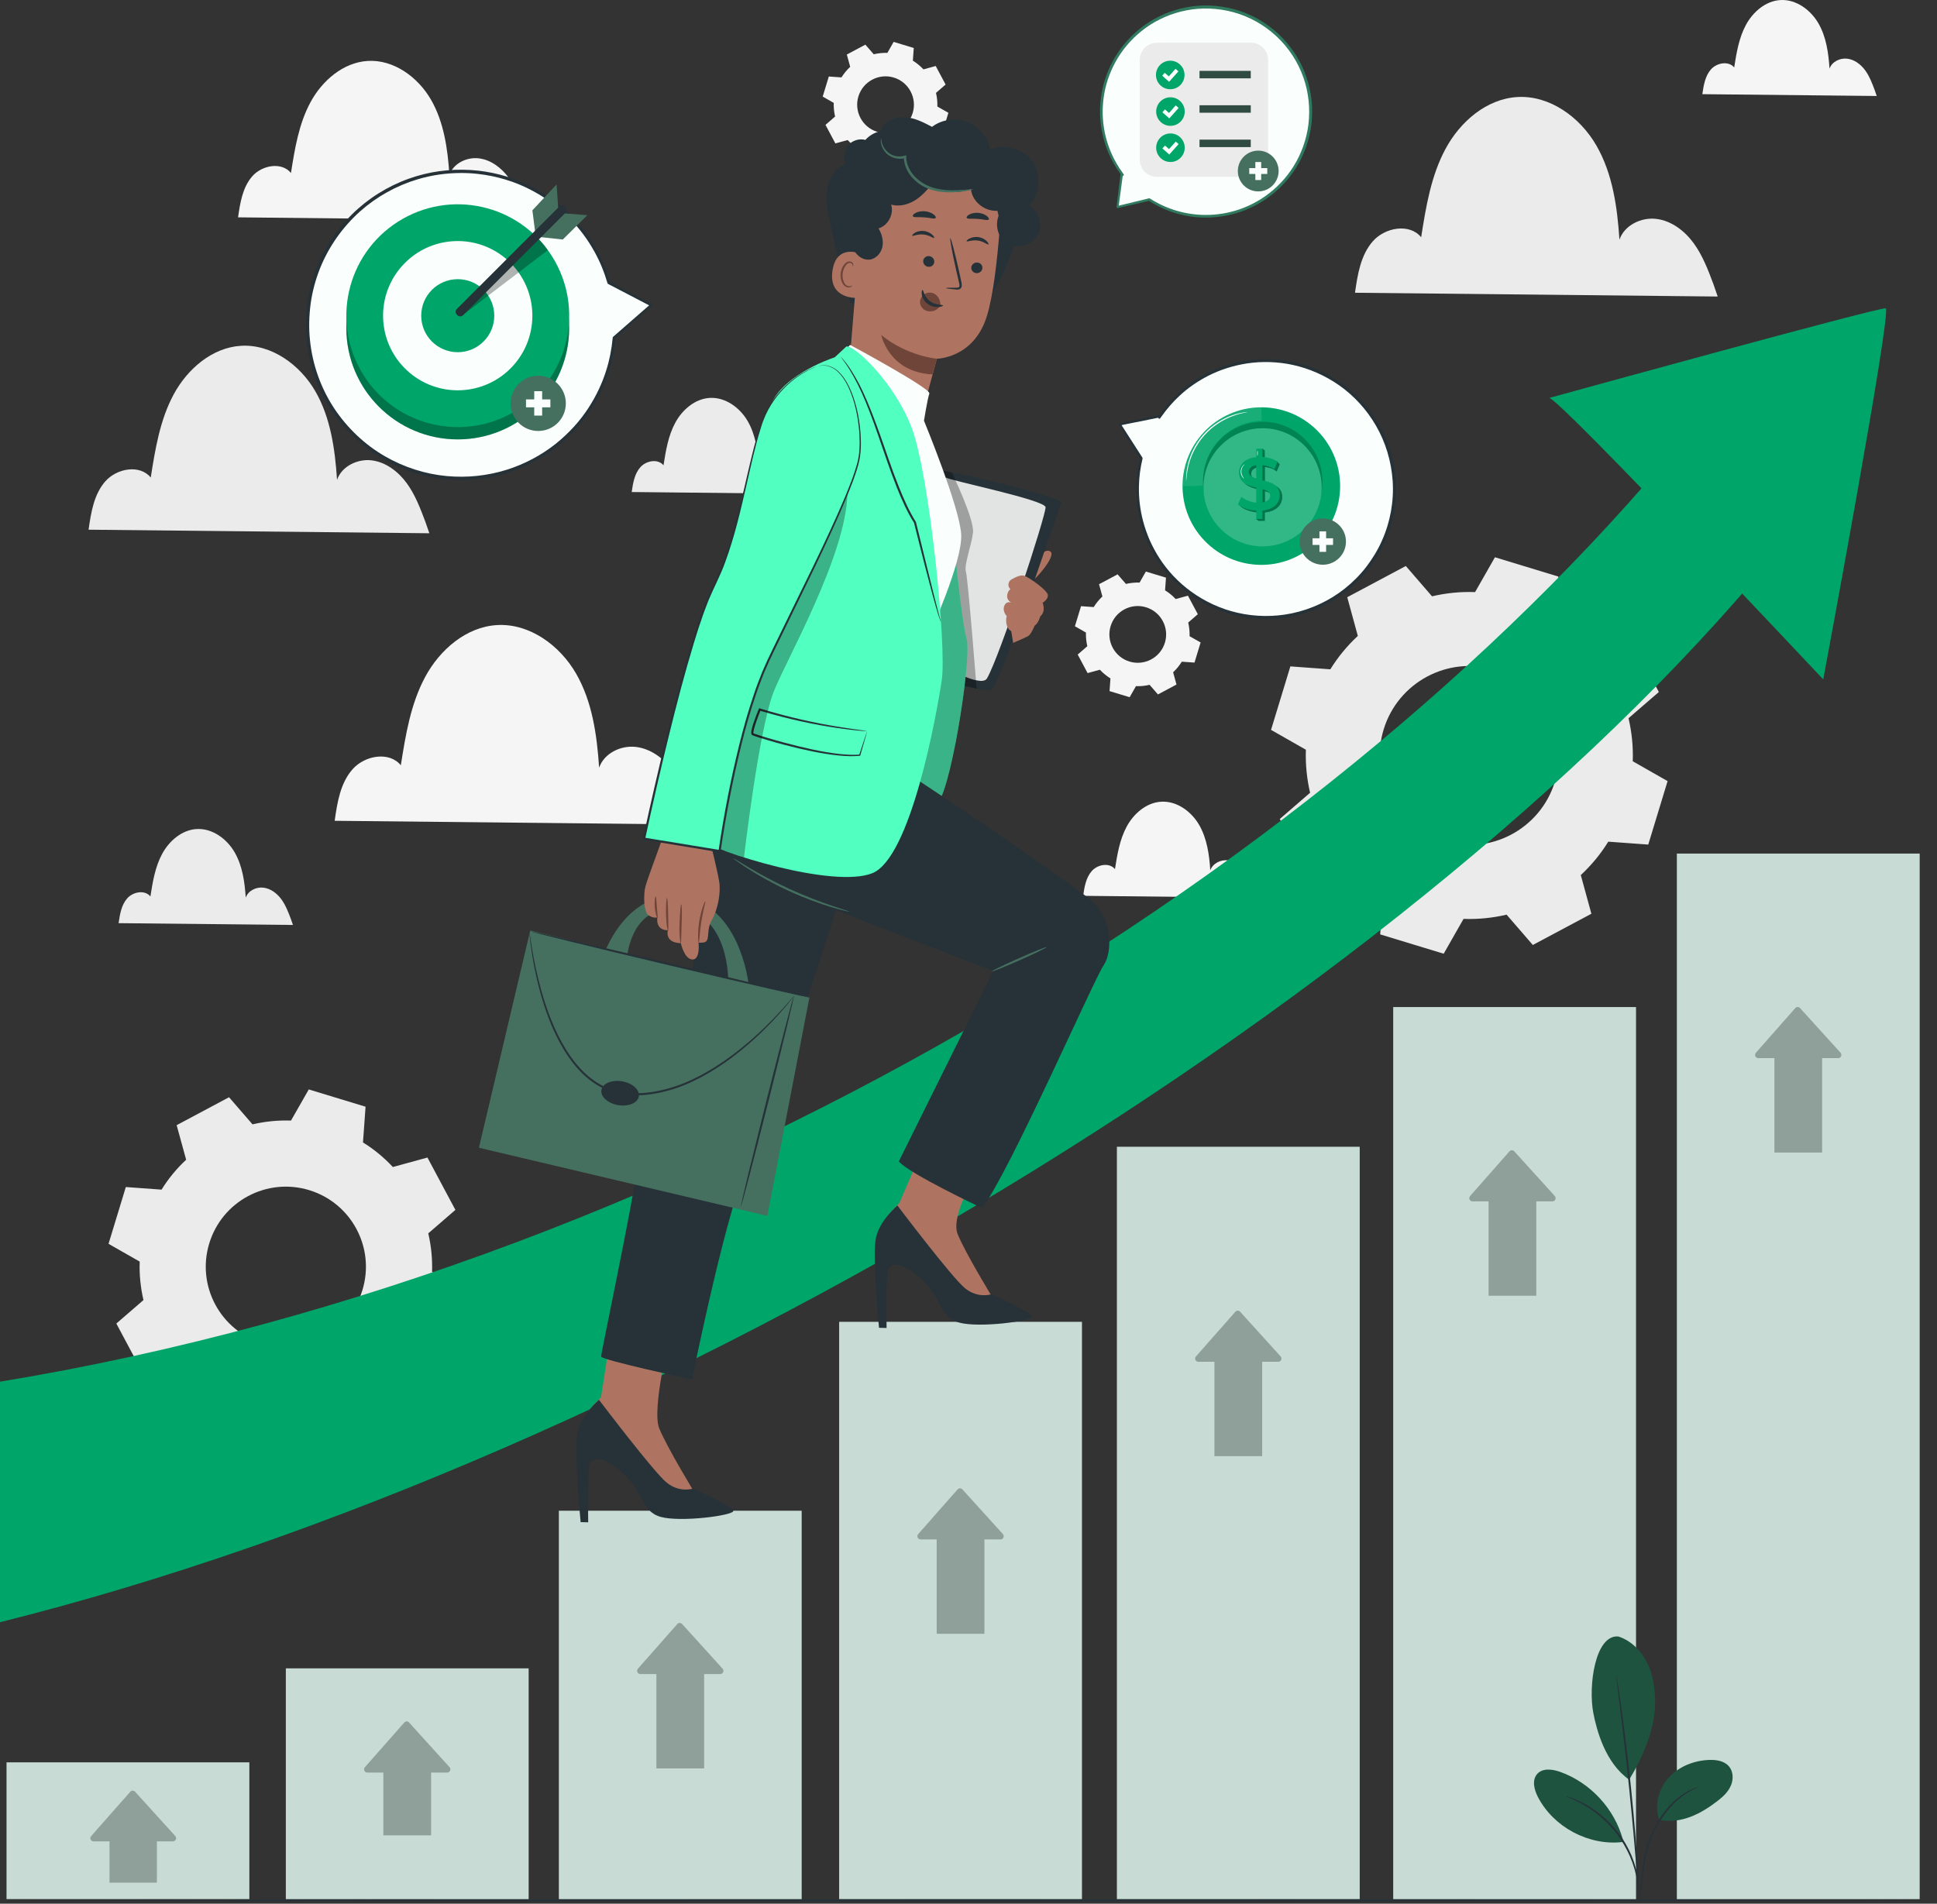 <svg width="472" height="464" viewBox="0 0 472 464" fill="none" xmlns="http://www.w3.org/2000/svg">
<rect x="0" y="0" width="472" height="464" fill="#333333" stroke="none"/>
<path d="M168.901 197.985C167.601 194.505 166.261 190.975 164.071 187.965C161.881 184.965 158.671 182.505 154.981 182.055C151.291 181.605 147.201 183.595 145.991 187.115C145.461 179.185 144.341 171.045 140.371 164.165C136.401 157.275 128.991 151.865 121.061 152.355C113.581 152.815 107.171 158.365 103.621 164.965C100.061 171.565 98.841 179.125 97.671 186.525C94.831 183.045 88.851 184.135 85.891 187.515C82.931 190.885 82.181 195.605 81.551 200.055L169.931 200.975L168.901 197.985Z" fill="#F5F5F5"/>
<path d="M417.53 69.284C416.23 65.804 414.89 62.274 412.7 59.264C410.51 56.264 407.3 53.804 403.61 53.354C399.92 52.904 395.83 54.894 394.62 58.414C394.09 50.484 392.97 42.344 389 35.464C385.03 28.574 377.62 23.164 369.69 23.654C362.21 24.114 355.8 29.664 352.25 36.264C348.69 42.864 347.47 50.424 346.3 57.824C343.46 54.344 337.48 55.434 334.52 58.814C331.56 62.184 330.81 66.904 330.18 71.354L418.56 72.274L417.53 69.284Z" fill="#EBEBEB"/>
<path d="M70.89 224.015C70.26 222.345 69.62 220.645 68.57 219.195C67.51 217.755 65.97 216.565 64.2 216.355C62.42 216.135 60.46 217.095 59.88 218.785C59.63 214.975 59.09 211.065 57.18 207.745C55.27 204.435 51.71 201.835 47.9 202.065C44.3 202.285 41.22 204.955 39.51 208.125C37.8 211.295 37.21 214.935 36.65 218.495C35.29 216.825 32.41 217.345 30.99 218.975C29.57 220.595 29.21 222.865 28.9 225.005L71.39 225.445L70.89 224.015Z" fill="#EBEBEB"/>
<path d="M195.92 118.935C195.29 117.265 194.65 115.565 193.6 114.115C192.54 112.675 191 111.485 189.23 111.275C187.46 111.055 185.49 112.015 184.91 113.705C184.66 109.895 184.12 105.985 182.21 102.665C180.3 99.355 176.74 96.755 172.93 96.985C169.33 97.205 166.25 99.875 164.54 103.045C162.83 106.215 162.24 109.855 161.68 113.415C160.32 111.745 157.44 112.265 156.02 113.895C154.6 115.515 154.24 117.785 153.93 119.925L196.42 120.365L195.92 118.935Z" fill="#EBEBEB"/>
<path d="M456.82 21.964C456.19 20.294 455.55 18.594 454.5 17.144C453.44 15.704 451.9 14.514 450.13 14.304C448.35 14.084 446.39 15.044 445.81 16.734C445.56 12.924 445.02 9.004 443.11 5.694C441.2 2.384 437.64 -0.216 433.83 0.014C430.23 0.234 427.15 2.904 425.44 6.074C423.73 9.244 423.14 12.884 422.58 16.444C421.22 14.774 418.34 15.294 416.91 16.924C415.49 18.544 415.13 20.814 414.82 22.954L457.31 23.394L456.82 21.964Z" fill="#F5F5F5"/>
<path d="M127.82 51.334C126.78 48.554 125.71 45.724 123.96 43.325C122.21 40.925 119.64 38.955 116.69 38.594C113.74 38.234 110.47 39.825 109.51 42.635C109.09 36.294 108.19 29.794 105.02 24.294C101.85 18.794 95.93 14.464 89.59 14.854C83.61 15.225 78.49 19.665 75.65 24.934C72.81 30.204 71.83 36.255 70.9 42.164C68.63 39.385 63.85 40.255 61.48 42.955C59.11 45.654 58.52 49.425 58.01 52.974L128.65 53.715L127.82 51.334Z" fill="#F5F5F5"/>
<path d="M103.65 127.174C102.42 123.904 101.17 120.584 99.11 117.764C97.05 114.944 94.04 112.634 90.57 112.204C87.1 111.784 83.26 113.654 82.13 116.954C81.63 109.504 80.58 101.854 76.85 95.384C73.12 88.914 66.16 83.834 58.71 84.284C51.68 84.714 45.66 89.934 42.32 96.134C38.98 102.334 37.83 109.444 36.73 116.394C34.07 113.124 28.44 114.154 25.66 117.324C22.88 120.494 22.18 124.924 21.58 129.104L104.62 129.974L103.65 127.174Z" fill="#EBEBEB"/>
<path d="M305.929 217.355C305.299 215.685 304.659 213.985 303.609 212.535C302.549 211.095 301.009 209.905 299.239 209.695C297.469 209.475 295.499 210.435 294.919 212.125C294.669 208.315 294.119 204.395 292.219 201.085C290.309 197.775 286.749 195.175 282.939 195.405C279.339 195.625 276.259 198.295 274.549 201.465C272.839 204.635 272.249 208.275 271.689 211.835C270.329 210.165 267.449 210.685 266.029 212.315C264.609 213.935 264.249 216.205 263.939 218.345L306.429 218.785L305.929 217.355Z" fill="#F5F5F5"/>
<path d="M266.51 147.965C267.11 147.005 267.82 146.135 268.63 145.385L267.81 142.395L272.33 139.985L274.36 142.325C275.44 142.075 276.55 141.955 277.69 141.995L279.22 139.305L284.12 140.795L283.9 143.885C284.86 144.485 285.73 145.195 286.48 146.005L289.47 145.185L291.88 149.705L289.54 151.735C289.79 152.815 289.91 153.925 289.87 155.065L292.56 156.595L291.07 161.495L287.98 161.275C287.38 162.235 286.67 163.105 285.86 163.855L286.68 166.845L282.16 169.255L280.13 166.915C279.05 167.165 277.94 167.285 276.8 167.245L275.27 169.935L270.37 168.445L270.59 165.355C269.63 164.755 268.76 164.045 268.01 163.235L265.02 164.055L262.61 159.535L264.95 157.505C264.7 156.425 264.58 155.315 264.62 154.175L261.93 152.645L263.42 147.745L266.51 147.965ZM270.63 152.615C269.52 156.265 271.58 160.135 275.23 161.245C278.88 162.355 282.75 160.295 283.86 156.645C284.97 152.995 282.91 149.125 279.26 148.015C275.61 146.895 271.74 148.955 270.63 152.615Z" fill="#F5F5F5"/>
<path d="M205.051 18.865C205.651 17.905 206.361 17.035 207.171 16.285L206.351 13.295L210.871 10.885L212.901 13.225C213.981 12.975 215.091 12.855 216.231 12.895L217.761 10.205L222.661 11.695L222.441 14.785C223.401 15.385 224.271 16.095 225.021 16.905L228.011 16.085L230.421 20.605L228.081 22.635C228.331 23.715 228.451 24.825 228.411 25.965L231.101 27.495L229.611 32.395L226.521 32.175C225.921 33.135 225.211 34.005 224.401 34.755L225.221 37.745L220.701 40.155L218.671 37.815C217.591 38.065 216.481 38.185 215.341 38.145L213.811 40.835L208.911 39.345L209.131 36.255C208.171 35.655 207.301 34.945 206.551 34.135L203.561 34.955L201.151 30.435L203.491 28.405C203.241 27.325 203.121 26.215 203.161 25.075L200.471 23.545L201.961 18.645L205.051 18.865ZM209.171 23.505C208.061 27.155 210.121 31.025 213.771 32.135C217.421 33.245 221.291 31.185 222.401 27.535C223.511 23.885 221.451 20.015 217.801 18.905C214.151 17.795 210.281 19.855 209.171 23.505Z" fill="#F5F5F5"/>
<path d="M39.369 289.953C41.049 287.233 43.069 284.793 45.359 282.673L43.049 274.243L55.809 267.433L61.529 274.043C64.569 273.333 67.719 273.013 70.909 273.123L75.239 265.533L89.079 269.743L88.449 278.453C91.169 280.133 93.609 282.163 95.729 284.443L104.159 282.133L110.969 294.893L104.359 300.613C105.069 303.653 105.389 306.803 105.279 309.993L112.869 314.323L108.659 328.163L99.949 327.533C98.269 330.253 96.239 332.693 93.959 334.813L96.269 343.243L83.509 350.053L77.789 343.443C74.749 344.153 71.599 344.473 68.409 344.363L64.079 351.953L50.239 347.743L50.869 339.033C48.149 337.353 45.709 335.333 43.589 333.043L35.159 335.353L28.349 322.593L34.959 316.873C34.249 313.833 33.929 310.683 34.039 307.493L26.449 303.163L30.659 289.323L39.369 289.953ZM50.989 303.063C47.849 313.373 53.669 324.273 63.979 327.413C74.289 330.553 85.189 324.733 88.319 314.423C91.459 304.113 85.639 293.213 75.329 290.073C65.019 286.943 54.119 292.753 50.989 303.063Z" fill="#EBEBEB"/>
<path d="M324.171 163.134C326.051 160.094 328.311 157.374 330.871 154.994L328.291 145.564L342.561 137.954L348.951 145.344C352.351 144.544 355.871 144.184 359.441 144.314L364.281 135.824L379.751 140.534L379.041 150.274C382.081 152.154 384.811 154.414 387.181 156.974L396.611 154.394L404.221 168.664L396.831 175.054C397.631 178.454 397.991 181.974 397.861 185.544L406.351 190.384L401.641 205.854L391.901 205.144C390.021 208.184 387.761 210.904 385.201 213.284L387.781 222.714L373.511 230.324L367.121 222.934C363.721 223.734 360.201 224.094 356.631 223.964L351.791 232.454L336.321 227.744L337.031 218.004C333.991 216.124 331.261 213.864 328.891 211.304L319.461 213.884L311.851 199.614L319.241 193.224C318.441 189.824 318.091 186.304 318.211 182.734L309.721 177.894L314.431 162.424L324.171 163.134ZM337.161 177.794C333.651 189.324 340.151 201.504 351.681 205.014C363.201 208.524 375.391 202.024 378.901 190.494C382.411 178.974 375.911 166.784 364.381 163.274C352.851 159.774 340.671 166.274 337.161 177.794Z" fill="#EBEBEB"/>
<path d="M471.6 463.204C471.6 463.344 366.56 463.464 237.02 463.464C107.43 463.464 2.42 463.344 2.42 463.204C2.42 463.064 107.44 462.944 237.02 462.944C366.56 462.934 471.6 463.054 471.6 463.204Z" fill="#263238"/>
<path d="M128.82 406.635H69.65V462.885H128.82V406.635Z" fill="#C8DCD5"/>
<g opacity="0.3">
<path d="M105.05 428.453H93.42V447.333H105.05V428.453Z" fill="#0A100E"/>
<path d="M89.5 432.034H108.97C109.65 432.034 110.01 431.224 109.55 430.724L99.68 419.834C99.37 419.484 98.82 419.494 98.51 419.844L88.91 430.734C88.47 431.234 88.83 432.034 89.5 432.034Z" fill="#0A100E"/>
</g>
<path d="M60.76 429.545H1.59V462.875H60.76V429.545Z" fill="#C8DCD5"/>
<g opacity="0.3">
<path d="M38.23 447.334H26.689V458.874H38.23V447.334Z" fill="#0A100E"/>
<path d="M22.799 448.803H42.129C42.799 448.803 43.159 448.003 42.709 447.503L32.909 436.693C32.599 436.353 32.059 436.353 31.749 436.703L22.219 447.513C21.769 448.013 22.129 448.803 22.799 448.803Z" fill="#0A100E"/>
</g>
<path d="M195.35 368.215H136.18V462.885H195.35V368.215Z" fill="#C8DCD5"/>
<g opacity="0.3">
<path d="M171.579 404.443H159.949V431.023H171.579V404.443Z" fill="#0A100E"/>
<path d="M156.029 408.024H175.499C176.179 408.024 176.539 407.224 176.079 406.714L166.209 395.824C165.899 395.474 165.349 395.484 165.039 395.834L155.439 406.724C154.999 407.224 155.359 408.024 156.029 408.024Z" fill="#0A100E"/>
</g>
<path d="M263.65 322.174H204.48V462.874H263.65V322.174Z" fill="#C8DCD5"/>
<g opacity="0.3">
<path d="M239.88 371.633H228.25V398.213H239.88V371.633Z" fill="#0A100E"/>
<path d="M224.331 375.213H243.801C244.481 375.213 244.841 374.413 244.381 373.903L234.511 363.013C234.201 362.663 233.651 362.673 233.341 363.023L223.741 373.913C223.291 374.413 223.651 375.213 224.331 375.213Z" fill="#0A100E"/>
</g>
<path d="M331.33 279.504H272.16V462.874H331.33V279.504Z" fill="#C8DCD5"/>
<g opacity="0.3">
<path d="M307.56 328.334H295.93V354.914H307.56V328.334Z" fill="#0A100E"/>
<path d="M292.01 331.915H311.48C312.16 331.915 312.52 331.115 312.06 330.605L302.19 319.715C301.88 319.365 301.33 319.375 301.02 319.725L291.42 330.615C290.98 331.115 291.33 331.915 292.01 331.915Z" fill="#0A100E"/>
</g>
<path d="M398.66 245.455H339.49V462.885H398.66V245.455Z" fill="#C8DCD5"/>
<g opacity="0.3">
<path d="M374.36 289.234H362.73V315.814H374.36V289.234Z" fill="#0A100E"/>
<path d="M358.811 292.815H378.281C378.961 292.815 379.321 292.015 378.861 291.505L368.991 280.615C368.681 280.265 368.131 280.275 367.821 280.625L358.221 291.515C357.781 292.015 358.141 292.815 358.811 292.815Z" fill="#0A100E"/>
</g>
<path d="M467.779 208.045H408.609V462.885H467.779V208.045Z" fill="#C8DCD5"/>
<g opacity="0.3">
<path d="M444.009 254.334H432.379V280.914H444.009V254.334Z" fill="#0A100E"/>
<path d="M428.449 257.905H447.919C448.599 257.905 448.959 257.105 448.499 256.595L438.629 245.705C438.319 245.355 437.769 245.365 437.459 245.715L427.859 256.605C427.419 257.115 427.779 257.905 428.449 257.905Z" fill="#0A100E"/>
</g>
<path d="M394.3 398.855C397.47 399.845 399.99 402.415 401.43 405.395C402.88 408.385 403.34 411.765 403.31 415.085C403.26 421.505 400.33 428.295 396.99 433.775C391.15 429.675 389.06 421.675 388.26 417.545C386.99 411.025 388.65 398.465 394.3 398.855Z" fill="#1E5340"/>
<path d="M404.31 443.584C403.08 440.084 404.15 435.994 406.64 433.254C409.13 430.514 412.87 429.064 416.57 428.954C418.28 428.904 420.17 429.204 421.29 430.504C422.34 431.714 422.43 433.554 421.84 435.044C421.25 436.534 420.09 437.724 418.83 438.714C414.51 442.114 409.71 444.604 404.31 443.584Z" fill="#1E5340"/>
<path d="M399.51 463.765C399.48 463.765 399.5 463.295 399.56 462.445C399.63 461.515 399.72 460.305 399.83 458.855C400.11 455.845 400.42 451.555 402.28 447.215C404.11 442.895 406.95 439.555 409.45 437.775C410.69 436.875 411.8 436.295 412.59 435.965C412.98 435.785 413.3 435.695 413.51 435.625C413.72 435.555 413.84 435.525 413.84 435.545C413.89 435.645 412.04 436.185 409.64 438.035C407.23 439.845 404.5 443.145 402.7 447.395C400.88 451.645 400.51 455.885 400.15 458.885C399.98 460.395 399.85 461.625 399.73 462.465C399.63 463.305 399.55 463.765 399.51 463.765Z" fill="#263238"/>
<path d="M393.881 408.535C393.901 408.535 393.941 408.725 394.001 409.085C394.071 409.495 394.161 410.025 394.271 410.685C394.491 412.075 394.791 414.085 395.141 416.575C395.831 421.555 396.701 428.445 397.471 436.075C398.251 443.705 398.801 450.635 399.121 455.645C399.281 458.155 399.401 460.185 399.461 461.585C399.491 462.245 399.511 462.785 399.521 463.205C399.531 463.575 399.531 463.765 399.511 463.775C399.491 463.775 399.471 463.585 399.431 463.215C399.391 462.795 399.341 462.265 399.281 461.605C399.161 460.145 399.001 458.135 398.791 455.675C398.381 450.665 397.781 443.755 397.011 436.125C396.231 428.505 395.421 421.605 394.811 416.625C394.511 414.175 394.271 412.175 394.091 410.715C394.021 410.055 393.961 409.525 393.911 409.105C393.871 408.725 393.861 408.535 393.881 408.535Z" fill="#263238"/>
<path d="M395.47 448.425C393.44 440.875 387.53 434.485 380.17 431.865C378.29 431.195 375.9 430.885 374.58 432.375C373.25 433.865 373.83 436.215 374.75 437.985C378.56 445.355 387.17 449.935 395.4 448.965" fill="#1E5340"/>
<path d="M381.68 437.795C381.69 437.765 382.11 437.895 382.87 438.165C383.25 438.295 383.71 438.465 384.22 438.715C384.73 438.965 385.34 439.195 385.96 439.565C386.59 439.915 387.28 440.285 387.97 440.775C388.69 441.225 389.4 441.775 390.15 442.365C391.61 443.585 393.11 445.065 394.44 446.815C395.75 448.575 396.77 450.425 397.52 452.175C397.87 453.055 398.21 453.895 398.42 454.715C398.69 455.515 398.84 456.295 398.99 456.995C399.16 457.695 399.2 458.345 399.28 458.905C399.37 459.465 399.38 459.955 399.39 460.365C399.42 461.165 399.41 461.605 399.38 461.605C399.28 461.615 399.27 459.835 398.66 457.055C398.49 456.365 398.33 455.605 398.05 454.825C397.82 454.025 397.48 453.205 397.12 452.335C396.36 450.625 395.35 448.825 394.06 447.085C392.75 445.365 391.29 443.905 389.87 442.685C389.14 442.095 388.45 441.535 387.75 441.085C387.08 440.585 386.4 440.205 385.79 439.845C383.32 438.455 381.64 437.895 381.68 437.795Z" fill="#263238"/>
<path d="M0 395.385C158.92 355.765 347.87 241.685 436.48 130.325L417.86 97.455C333.51 205.935 171.98 308.545 0 336.765V395.385Z" fill="#00A569"/>
<path d="M377.51 96.995C379.88 96.995 444.28 165.594 444.28 165.594C444.28 165.594 461.1 75.495 459.5 75.154C457.9 74.805 377.51 96.995 377.51 96.995Z" fill="#00A569"/>
<path d="M252.78 136.014C252.78 136.014 254.82 133.384 256.04 134.504C257.26 135.624 252.4 141.184 251.73 141.374C251.06 141.574 252.24 138.114 252.78 136.014Z" fill="#AE7461"/>
<path d="M206.09 39.876C205.41 38.465 205.63 36.666 206.63 35.456C207.63 34.245 209.35 33.696 210.87 34.096C213.11 31.585 217.21 31.006 220.06 32.776L250.03 51.285C248.58 56.035 245.33 65.606 242.76 69.856C240.19 74.106 236.38 77.826 231.61 79.236C226.3 80.816 220.62 79.385 215.27 77.966C212.61 77.255 209.8 76.456 207.96 74.415C206.31 72.585 205.73 70.066 205.2 67.656C204.24 63.266 203.28 58.876 202.33 54.495C201.74 51.806 201.15 49.035 201.54 46.306C201.94 43.586 203.52 40.846 206.09 39.876Z" fill="#263238"/>
<path d="M214.26 43.505L228.08 39.355L231.54 40.066C239.39 40.776 244.06 49.906 243.56 56.276C243 63.346 242.05 71.956 240.47 77.066C237.3 87.346 228.29 87.436 228.29 87.436L225.95 96.096L213.5 109.275L207.08 87.486L210.43 46.785C210.65 44.855 212.32 43.435 214.26 43.505Z" fill="#AE7461"/>
<path d="M239.39 65.395C239.31 66.115 238.64 66.635 237.9 66.575C237.15 66.505 236.61 65.875 236.68 65.165C236.76 64.445 237.43 63.925 238.17 63.985C238.92 64.045 239.47 64.675 239.39 65.395Z" fill="#263238"/>
<path d="M240.85 59.584C240.66 59.734 239.74 58.834 238.29 58.634C236.84 58.414 235.67 59.004 235.54 58.804C235.47 58.714 235.69 58.424 236.2 58.154C236.7 57.884 237.53 57.664 238.43 57.794C239.33 57.924 240.05 58.364 240.43 58.774C240.84 59.184 240.95 59.524 240.85 59.584Z" fill="#263238"/>
<path d="M230.49 70.216C230.49 70.135 231.42 70.106 232.91 70.126C233.29 70.135 233.65 70.115 233.75 69.876C233.88 69.615 233.78 69.195 233.66 68.746C233.44 67.796 233.21 66.805 232.97 65.766C232.02 61.535 231.39 58.075 231.56 58.035C231.73 57.995 232.64 61.406 233.59 65.635C233.82 66.675 234.03 67.675 234.24 68.626C234.32 69.066 234.49 69.576 234.23 70.106C234.09 70.365 233.79 70.525 233.54 70.566C233.29 70.606 233.08 70.576 232.9 70.566C231.4 70.415 230.49 70.296 230.49 70.216Z" fill="#263238"/>
<path d="M228.3 87.424C228.3 87.424 221.16 86.874 214.75 81.664C214.75 81.664 216.57 90.744 227.24 91.254L228.3 87.424Z" fill="#6F4439"/>
<path d="M240.919 53.504C240.629 53.824 239.549 53.424 238.229 53.354C236.919 53.234 235.789 53.464 235.549 53.104C235.449 52.934 235.639 52.604 236.139 52.314C236.629 52.024 237.449 51.804 238.349 51.874C239.249 51.944 240.019 52.284 240.459 52.644C240.919 52.994 241.049 53.344 240.919 53.504Z" fill="#263238"/>
<path d="M224.969 63.514C224.869 64.224 225.389 64.904 226.129 65.014C226.869 65.134 227.549 64.654 227.649 63.934C227.749 63.224 227.229 62.544 226.489 62.434C225.749 62.314 225.069 62.804 224.969 63.514Z" fill="#263238"/>
<path d="M222.289 57.455C222.439 57.645 223.549 56.995 224.999 57.155C226.459 57.285 227.449 58.155 227.629 57.985C227.719 57.915 227.579 57.575 227.149 57.185C226.729 56.795 225.979 56.385 225.069 56.295C224.159 56.205 223.359 56.465 222.889 56.755C222.399 57.065 222.209 57.375 222.289 57.455Z" fill="#263238"/>
<path d="M222.45 52.716C222.7 53.076 223.86 52.846 225.22 52.976C226.58 53.056 227.69 53.456 227.99 53.136C228.12 52.976 227.98 52.626 227.51 52.266C227.05 51.906 226.25 51.556 225.32 51.486C224.39 51.416 223.55 51.636 223.05 51.926C222.53 52.216 222.34 52.546 222.45 52.716Z" fill="#263238"/>
<path d="M210.69 64.695C210.8 63.915 210.16 61.935 209.4 61.705C207.38 61.085 203.63 60.725 202.85 65.965C201.78 73.125 209.19 72.725 209.24 72.515C209.28 72.355 210.32 67.395 210.69 64.695Z" fill="#AE7461"/>
<path d="M207.659 69.605C207.629 69.575 207.519 69.675 207.299 69.735C207.079 69.795 206.719 69.815 206.359 69.615C205.639 69.225 205.189 67.925 205.339 66.635C205.419 65.985 205.649 65.375 205.959 64.895C206.259 64.405 206.649 64.085 207.039 64.075C207.429 64.045 207.669 64.315 207.729 64.525C207.799 64.735 207.729 64.875 207.769 64.895C207.789 64.915 207.939 64.795 207.929 64.495C207.919 64.345 207.859 64.165 207.709 64.005C207.559 63.835 207.319 63.735 207.049 63.725C206.489 63.685 205.919 64.115 205.579 64.645C205.209 65.165 204.939 65.845 204.849 66.575C204.679 68.025 205.219 69.485 206.209 69.935C206.689 70.145 207.139 70.055 207.379 69.915C207.619 69.775 207.679 69.625 207.659 69.605Z" fill="#6F4439"/>
<path d="M215.11 30.915C216.31 29.065 218.76 28.345 220.95 28.595C223.14 28.845 225.15 29.885 227.11 30.915C229.53 29.085 232.91 28.625 235.73 29.735C238.55 30.845 240.71 33.485 241.24 36.475C244.8 34.935 249.35 36.225 251.57 39.395C253.8 42.565 253.46 47.285 250.81 50.105C253.36 51.545 254.24 55.285 252.61 57.715C250.98 60.145 247.18 60.735 244.88 58.925C242.58 57.115 242.28 53.275 244.27 51.125C240.93 52.245 236.9 49.595 236.6 46.085C233.2 47.295 229.3 47.025 226.1 45.345C222.9 43.665 220.46 40.615 219.53 37.125L216.72 36.395C214.61 35.755 213.91 32.765 215.11 30.915Z" fill="#263238"/>
<path d="M207.999 52.246C208.149 50.316 207.939 48.346 208.439 46.476C209.179 43.676 211.439 41.476 214.009 40.136C216.579 38.796 219.449 38.186 222.289 37.596L228.109 43.516C226.749 45.316 225.359 47.146 223.519 48.456C221.679 49.766 219.299 50.506 217.139 49.856C217.889 52.176 216.419 54.966 214.089 55.666C214.879 57.036 215.349 58.656 215.009 60.196C214.679 61.736 213.409 63.136 211.839 63.286C210.339 63.426 208.899 62.426 208.169 61.106C207.439 59.786 207.329 58.216 207.439 56.716C207.549 55.226 207.889 53.746 207.999 52.246Z" fill="#263238"/>
<path d="M214.68 33.754C214.65 33.754 214.6 33.974 214.62 34.394C214.64 34.804 214.73 35.434 215.09 36.134C215.43 36.834 216.06 37.624 217.04 38.134C218 38.644 219.3 38.884 220.62 38.514L220.25 38.234C220.21 40.204 221.2 42.374 222.9 43.914C224.43 45.364 226.35 46.204 228.11 46.554C229.88 46.924 231.51 46.924 232.85 46.834C234.2 46.744 235.27 46.574 236.01 46.434C236.75 46.294 237.15 46.184 237.14 46.144C237.13 46.034 235.48 46.294 232.83 46.374C231.51 46.404 229.92 46.354 228.23 45.964C226.54 45.594 224.77 44.794 223.33 43.434C221.74 41.984 220.83 40.014 220.82 38.224V37.834L220.45 37.944C219.31 38.294 218.14 38.124 217.26 37.694C216.37 37.264 215.77 36.584 215.4 35.954C214.66 34.674 214.78 33.734 214.68 33.754Z" fill="#457060"/>
<path d="M224.18 73.555C224.2 72.975 224.46 72.435 224.83 72.055C225.57 71.275 226.74 71.085 227.67 71.595C228.6 72.105 229.22 73.275 229.17 74.435C228.75 75.155 228.06 75.685 227.24 75.835C227.11 75.855 226.99 75.875 226.86 75.885C226.23 75.935 225.58 75.785 225.05 75.375C224.53 74.965 224.16 74.275 224.18 73.555Z" fill="#6F4439"/>
<path d="M224.79 70.665C225.04 70.635 225.12 72.284 226.58 73.385C228.04 74.484 229.79 74.215 229.81 74.445C229.84 74.544 229.43 74.784 228.7 74.835C227.98 74.894 226.9 74.715 226.01 74.034C225.12 73.365 224.7 72.424 224.61 71.754C224.52 71.075 224.68 70.654 224.79 70.665Z" fill="#263238"/>
<path d="M226.43 276.395L219.18 293.145C218.71 293.895 215.41 296.505 215.83 297.805C216.25 299.115 234.86 315.885 237.22 316.455C239.58 317.025 242.02 316.535 242.02 316.535C242.02 316.535 235.31 305.565 233.36 300.805C231.41 296.045 238.84 284.495 238.84 284.495L226.43 276.395Z" fill="#AE7461"/>
<path d="M218.669 293.814C218.389 294.114 214.469 297.384 213.469 301.574C212.469 305.764 214.199 323.634 214.199 323.634L216.039 323.674C216.039 323.674 215.869 310.294 216.389 309.284C216.899 308.274 218.919 306.844 224.229 311.454C229.529 316.064 228.839 320.994 233.699 322.354C238.559 323.714 251.509 322.014 251.419 320.884C251.329 319.764 241.579 315.454 241.579 315.454C241.579 315.454 238.339 316.564 235.169 314.004C231.989 311.444 218.669 293.814 218.669 293.814Z" fill="#263238"/>
<path d="M148.799 325.345L146.469 340.505C145.999 341.255 142.699 343.865 143.119 345.165C143.539 346.465 162.149 363.245 164.509 363.815C166.869 364.385 169.309 363.895 169.309 363.895C169.309 363.895 162.599 352.925 160.649 348.165C158.699 343.405 163.379 325.025 163.379 325.025L148.799 325.345Z" fill="#AE7461"/>
<path d="M145.958 341.176C145.678 341.476 141.758 344.746 140.758 348.936C139.758 353.126 141.488 370.996 141.488 370.996L143.328 371.036C143.328 371.036 143.158 357.656 143.678 356.646C144.188 355.636 146.208 354.206 151.518 358.816C156.818 363.426 156.128 368.356 160.988 369.716C165.848 371.076 178.798 369.376 178.708 368.246C178.618 367.126 168.868 362.816 168.868 362.816C168.868 362.816 165.628 363.926 162.458 361.366C159.288 358.806 145.958 341.176 145.958 341.176Z" fill="#263238"/>
<path d="M228.05 114.585C229.86 114.235 259.33 121.155 258.6 122.595C257.87 124.035 243.94 166.735 241.57 168.065C239.2 169.405 209.84 160.235 209.84 160.235L228.05 114.585Z" fill="#263238"/>
<path d="M230.419 116.375C231.579 117.155 254.759 121.875 254.779 123.635C254.799 125.865 243.589 160.105 240.499 165.355C239.059 167.795 229.309 162.025 229.309 162.025L230.419 116.375Z" fill="#E1E4E3"/>
<g opacity="0.3">
<path d="M231.899 115.135C231.949 115.145 237.449 126.565 237.099 129.765C236.749 132.965 234.849 137.715 235.369 139.365C235.889 141.005 237.979 167.895 237.979 167.895L228.889 165.555C228.889 165.555 227.459 114.815 228.049 114.595C228.629 114.375 231.899 115.135 231.899 115.135Z" fill="black"/>
</g>
<path d="M231.018 118.096C231.018 118.096 234.088 151.096 235.528 155.626C236.968 160.156 231.198 196.216 227.898 196.016C224.598 195.806 213.488 177.306 213.488 177.306L231.018 118.096Z" fill="#51FFC0"/>
<g opacity="0.3">
<path d="M231.018 118.096C231.018 118.096 234.088 151.096 235.528 155.626C236.968 160.156 231.198 196.216 227.898 196.016C224.598 195.806 213.488 177.306 213.488 177.306L231.018 118.096Z" fill="black"/>
</g>
<path d="M203.889 88.204C204.289 87.154 207.149 84.064 207.149 84.064C207.149 84.064 226.889 94.695 226.459 95.915C226.019 97.135 225.149 102.544 225.149 102.544C225.149 102.544 233.869 123.654 234.219 130.284C234.569 136.914 226.459 154.714 226.459 154.714L207.529 134.474L203.889 88.204Z" fill="#FAFFFD"/>
<path d="M179.65 172.926C178.11 174.546 157.66 203.816 197.11 219.246C236.56 234.686 242.05 236.626 242.05 236.626L219.03 283.056C221.31 285.966 239.27 294.426 239.27 294.426C245.41 286.986 266.63 238.566 268.89 235.336C271.15 232.106 271.15 223.866 265.66 219.256C260.16 214.646 218.49 186.196 216.69 185.866C214.89 185.536 179.65 172.926 179.65 172.926Z" fill="#263238"/>
<path d="M206.489 213.756C205.069 216.566 186.179 277.956 182.909 282.796C177.929 290.166 168.629 336.226 168.629 336.226C168.629 336.226 146.469 331.476 146.469 330.626C146.469 329.776 153.999 294.216 155.349 284.266C156.709 274.316 163.819 261.726 166.899 249.496C169.969 237.266 169.819 200.646 175.349 198.946C180.899 197.226 206.489 213.756 206.489 213.756Z" fill="#263238"/>
<path d="M152.63 234.874C152.63 234.874 152.89 220.314 165.37 221.474C177.85 222.634 177.46 239.334 177.46 239.334L182.38 239.634C182.38 239.634 180.25 220.384 165.96 218.564C151.67 216.744 146.07 234.864 146.7 234.524C147.33 234.174 152.63 234.874 152.63 234.874Z" fill="#457060"/>
<path d="M161.37 204.295C161.37 204.765 157.72 214.255 157.26 216.115C156.79 217.985 156.79 222.305 158.08 223.115C159.36 223.935 160.18 223.585 160.18 223.585C160.18 223.585 159.6 226.735 162.75 226.735C162.75 226.735 161.82 229.765 165.9 229.885C165.9 229.885 166.72 233.735 168.7 233.855C170.68 233.975 170.22 229.765 170.22 229.765C170.22 229.765 171.6 229.835 171.97 229.535C173 228.695 172.09 226.615 173.49 224.165C174.89 221.715 175.71 217.625 175.24 214.825C174.77 212.025 173.14 205.485 173.14 205.485L161.37 204.295Z" fill="#AE7461"/>
<path d="M171.849 219.704C171.999 219.754 171.319 221.944 170.889 224.724C170.449 227.504 170.429 229.794 170.269 229.794C170.139 229.804 169.929 227.474 170.369 224.644C170.819 221.804 171.729 219.654 171.849 219.704Z" fill="#6F4439"/>
<path d="M165.89 229.895C165.74 229.915 165.47 227.765 165.58 225.135C165.69 222.505 165.86 220.395 165.99 220.395C166.15 220.395 166.22 222.535 166.1 225.155C165.99 227.765 166.03 229.875 165.89 229.895Z" fill="#6F4439"/>
<path d="M162.8 226.815C162.65 226.835 162.32 225.065 162.29 222.855C162.26 220.655 162.38 218.885 162.52 218.875C162.67 218.875 162.78 220.655 162.81 222.835C162.84 225.025 162.94 226.785 162.8 226.815Z" fill="#6F4439"/>
<path d="M160.209 223.755C160.079 223.795 159.669 222.635 159.549 221.145C159.429 219.655 159.639 218.455 159.779 218.465C159.929 218.475 159.949 219.655 160.069 221.105C160.179 222.545 160.349 223.715 160.209 223.755Z" fill="#6F4439"/>
<path d="M206.229 84.456C208.089 84.005 217.939 93.085 222.199 104.375C226.459 115.665 230.739 157.476 229.479 165.826C228.219 174.175 221.979 209.075 212.549 212.835C203.119 216.605 174.749 207.815 169.219 204.045C163.699 200.275 188.799 127.295 188.799 127.295C188.799 127.295 186.439 107.655 187.449 100.375C188.299 94.225 196.749 89.395 203.419 87.076L206.229 84.456Z" fill="#51FFC0"/>
<path d="M211.3 178.205C211.31 178.195 211.28 178.325 211.21 178.575C211.13 178.875 211.02 179.255 210.9 179.715C210.59 180.795 210.16 182.265 209.63 184.105L209.6 184.205L209.5 184.215C206.51 184.525 202.55 184.055 198.05 183.165C195.8 182.705 193.41 182.145 190.92 181.485C189.67 181.155 188.4 180.805 187.12 180.415C186.48 180.215 185.83 180.025 185.17 179.825L184.19 179.505L183.7 179.335L183.44 179.235C183.39 179.215 183.37 179.215 183.29 179.165C183.18 179.095 183.14 179.015 183.11 178.935C183 178.525 183.09 178.285 183.12 178.005C183.17 177.735 183.24 177.475 183.31 177.215C183.45 176.695 183.62 176.195 183.79 175.705C184.14 174.715 184.51 173.765 184.89 172.825L184.98 172.615L185.2 172.685C192.47 174.925 199.03 176.275 203.74 177.055C206.1 177.445 207.99 177.715 209.29 177.895C209.91 177.985 210.42 178.055 210.81 178.115C211.15 178.165 211.31 178.195 211.3 178.205C211.29 178.215 211.09 178.205 210.75 178.185C210.4 178.165 209.92 178.145 209.27 178.075C207.96 177.955 206.05 177.735 203.69 177.385C198.96 176.685 192.36 175.395 185.06 173.175L185.37 173.025C184.99 173.945 184.63 174.905 184.29 175.875C184.12 176.365 183.96 176.855 183.82 177.355C183.75 177.605 183.69 177.855 183.64 178.105C183.59 178.335 183.56 178.635 183.6 178.755C184.18 178.945 184.77 179.145 185.34 179.335C185.99 179.535 186.64 179.735 187.28 179.925C188.56 180.305 189.83 180.665 191.07 180.995C193.55 181.665 195.93 182.235 198.17 182.715C202.64 183.645 206.56 184.155 209.49 183.915L209.36 184.025C209.95 182.245 210.42 180.825 210.76 179.775C210.92 179.305 211.05 178.925 211.15 178.625C211.23 178.355 211.29 178.205 211.3 178.205Z" fill="#263238"/>
<g opacity="0.3">
<path d="M181.29 208.986C181.29 208.986 184.86 178.176 188.48 168.726C191.4 161.116 206.19 135.496 206.5 120.276C206.81 105.056 174.67 174.596 174.67 174.596L171.42 205.766L181.29 208.986Z" fill="black"/>
</g>
<path d="M199.069 89.315C198.109 89.615 191.319 92.075 187.049 99.855C182.779 107.635 180.769 129.735 173.989 142.785C167.209 155.835 156.959 204.415 156.959 204.415L175.349 207.445C175.349 207.445 179.509 177.185 187.289 160.865C195.069 144.545 208.129 119.445 209.379 111.405C210.629 103.365 207.069 86.805 199.069 89.315Z" fill="#51FFC0"/>
<path d="M199.069 89.315C199.069 89.315 199.279 89.245 199.709 89.135C200.139 89.055 200.809 88.935 201.659 89.125C202.509 89.295 203.519 89.775 204.429 90.665C205.349 91.545 206.189 92.755 206.899 94.235C208.329 97.195 209.379 101.135 209.709 105.795C209.839 108.115 209.869 110.655 209.149 113.245C208.459 115.815 207.419 118.415 206.319 121.135C201.809 131.985 195.459 144.475 188.679 158.525C188.259 159.405 187.839 160.295 187.409 161.185C187.009 162.085 186.619 162.995 186.209 163.905C185.479 165.755 184.739 167.635 184.109 169.575C182.799 173.445 181.659 177.455 180.639 181.595C178.599 189.855 176.909 198.535 175.589 207.495L175.549 207.755L175.289 207.715C173.129 207.355 170.799 206.975 168.469 206.595C164.509 205.945 160.589 205.295 156.899 204.685L156.629 204.645L156.689 204.375C158.539 195.775 160.459 187.445 162.429 179.445C164.399 171.445 166.419 163.785 168.629 156.585C169.189 154.785 169.729 153.005 170.349 151.285C170.919 149.545 171.569 147.855 172.219 146.195C173.609 142.885 175.259 139.885 176.369 136.745C178.659 130.505 180.049 124.465 181.349 118.985C182.639 113.505 183.709 108.515 185.109 104.265C185.809 102.145 186.589 100.185 187.659 98.585C188.689 96.965 189.809 95.615 190.919 94.505C193.139 92.275 195.269 91.015 196.729 90.275C197.469 89.905 198.049 89.675 198.439 89.525C198.859 89.365 199.069 89.315 199.069 89.315C199.069 89.315 198.869 89.395 198.479 89.555C198.089 89.715 197.519 89.965 196.789 90.345C195.349 91.115 193.259 92.385 191.069 94.625C188.899 96.835 186.619 100.035 185.389 104.335C184.029 108.575 182.979 113.555 181.709 119.045C180.429 124.535 179.059 130.585 176.769 136.865C175.669 140.025 173.999 143.085 172.639 146.335C171.999 147.985 171.349 149.665 170.789 151.405C170.179 153.125 169.649 154.905 169.089 156.695C166.899 163.885 164.889 171.545 162.929 179.545C160.969 187.545 159.049 195.875 157.209 204.465L156.999 204.155C160.679 204.765 164.599 205.405 168.569 206.055C170.909 206.445 173.229 206.825 175.389 207.175L175.089 207.395C176.409 198.405 178.109 189.725 180.159 181.445C181.179 177.305 182.329 173.275 183.649 169.395C184.279 167.445 185.029 165.555 185.769 163.695C186.179 162.775 186.579 161.865 186.979 160.955C187.409 160.065 187.829 159.175 188.249 158.295C195.049 144.255 201.439 131.785 205.979 120.975C207.089 118.265 208.129 115.675 208.829 113.135C209.549 110.615 209.529 108.095 209.419 105.795C209.119 101.175 208.099 97.245 206.709 94.305C206.019 92.835 205.199 91.625 204.309 90.755C203.429 89.865 202.449 89.385 201.629 89.205C200.799 89.005 200.139 89.105 199.709 89.165C199.299 89.275 199.069 89.315 199.069 89.315Z" fill="#263238"/>
<path d="M229.299 151.486C229.119 151.576 228.339 149.026 227.179 144.756C226.019 140.466 224.459 134.416 222.719 127.396L222.749 127.466C221.109 124.876 219.739 121.856 218.489 118.696C216.719 114.226 215.319 109.876 213.939 105.966C212.579 102.046 211.259 98.556 209.969 95.696C208.689 92.836 207.399 90.656 206.449 89.176C205.969 88.446 205.539 87.916 205.279 87.536C205.009 87.156 204.879 86.956 204.889 86.946C204.899 86.936 205.069 87.116 205.359 87.476C205.649 87.836 206.109 88.346 206.619 89.066C207.619 90.516 208.979 92.686 210.299 95.546C211.629 98.396 212.999 101.896 214.389 105.806C215.799 109.716 217.199 114.066 218.969 118.506C220.219 121.656 221.569 124.646 223.169 127.196L223.189 127.236L223.199 127.276C224.919 134.266 226.409 140.306 227.479 144.676C228.019 146.786 228.449 148.476 228.769 149.706C229.079 150.876 229.279 151.516 229.299 151.486Z" fill="#263238"/>
<path d="M207.009 222.205C206.999 222.235 206.569 222.155 205.799 221.975C205.029 221.795 203.909 221.495 202.549 221.085C199.829 220.265 196.119 218.945 192.169 217.135C188.219 215.315 184.799 213.365 182.409 211.825C181.209 211.055 180.259 210.415 179.619 209.945C178.979 209.475 178.629 209.205 178.649 209.175C178.669 209.145 179.049 209.365 179.729 209.775C180.399 210.195 181.379 210.795 182.599 211.515C185.029 212.965 188.459 214.855 192.379 216.665C196.309 218.465 199.969 219.835 202.659 220.745C203.999 221.195 205.089 221.555 205.849 221.795C206.599 222.015 207.019 222.175 207.009 222.205Z" fill="#457060"/>
<path d="M255.04 230.846C255.1 230.976 252.16 232.406 248.48 234.036C244.8 235.666 241.77 236.886 241.71 236.756C241.65 236.626 244.59 235.196 248.27 233.566C251.95 231.926 254.98 230.716 255.04 230.846Z" fill="#457060"/>
<path d="M186.979 296.354L116.699 279.744L129.199 226.814L197.239 243.114L186.979 296.354Z" fill="#457060"/>
<path d="M193.448 242.714C193.458 242.724 193.408 242.794 193.318 242.934C193.198 243.094 193.058 243.294 192.878 243.534C192.478 244.054 191.878 244.814 191.068 245.754C189.448 247.644 187.028 250.314 183.728 253.304C180.428 256.284 176.268 259.624 171.068 262.434C168.468 263.834 165.618 265.084 162.498 265.904C159.398 266.724 156.038 267.204 152.618 266.854C150.898 266.734 149.248 266.214 147.698 265.604C146.168 264.924 144.748 264.064 143.488 263.044C140.948 261.024 139.048 258.504 137.488 256.004C134.408 250.944 132.738 245.844 131.558 241.564C130.408 237.264 129.788 233.714 129.448 231.254C129.278 230.024 129.168 229.064 129.108 228.414C129.088 228.114 129.068 227.874 129.058 227.674C129.048 227.504 129.048 227.424 129.058 227.424C129.068 227.424 129.088 227.504 129.108 227.674C129.138 227.874 129.168 228.114 129.218 228.414C129.328 229.104 129.468 230.044 129.648 231.234C130.058 233.674 130.718 237.214 131.918 241.484C133.138 245.724 134.838 250.784 137.898 255.774C139.448 258.234 141.328 260.704 143.808 262.674C145.038 263.664 146.418 264.494 147.908 265.154C149.418 265.744 151.008 266.244 152.678 266.354C156.008 266.694 159.318 266.234 162.378 265.434C165.448 264.624 168.278 263.404 170.848 262.034C176.008 259.274 180.178 255.974 183.488 253.054C186.798 250.104 189.258 247.484 190.918 245.644C191.748 244.724 192.368 243.984 192.798 243.494C192.998 243.264 193.148 243.084 193.278 242.924C193.378 242.774 193.438 242.704 193.448 242.714Z" fill="#263238"/>
<path d="M193.449 242.715C193.469 242.715 193.439 242.905 193.369 243.245C193.279 243.645 193.169 244.145 193.039 244.755C192.709 246.135 192.269 247.995 191.739 250.275C190.619 254.935 189.029 261.355 187.249 268.435C185.469 275.525 183.819 281.935 182.609 286.565C182.009 288.825 181.509 290.675 181.149 292.045C180.979 292.645 180.839 293.135 180.729 293.525C180.629 293.865 180.569 294.035 180.549 294.035C180.529 294.035 180.559 293.845 180.629 293.495C180.719 293.095 180.829 292.595 180.959 291.985C181.289 290.605 181.729 288.745 182.259 286.465C183.429 281.755 185.009 275.365 186.749 268.305C188.529 261.225 190.179 254.815 191.389 250.185C191.989 247.925 192.489 246.075 192.849 244.705C193.019 244.105 193.159 243.615 193.269 243.225C193.369 242.885 193.429 242.705 193.449 242.715Z" fill="#263238"/>
<path d="M155.67 267.245C155.39 268.845 153.13 269.785 150.61 269.355C148.09 268.915 146.27 267.265 146.55 265.665C146.83 264.065 149.09 263.125 151.61 263.555C154.13 263.995 155.95 265.645 155.67 267.245Z" fill="#263238"/>
<path d="M197.239 243.116C197.209 243.256 181.989 239.766 163.249 235.326C144.499 230.876 129.339 227.166 129.369 227.026C129.399 226.886 144.619 230.376 163.369 234.816C182.109 239.256 197.279 242.976 197.239 243.116Z" fill="#263238"/>
<path d="M246.169 143.575C245.469 142.885 245.619 141.715 246.479 141.225C247.339 140.725 248.759 140.035 249.569 140.315C250.799 140.735 255.189 143.855 255.329 144.985C255.469 146.115 254.059 146.915 254.059 146.915C254.059 146.915 254.959 148.995 253.489 150.215C253.489 150.215 253.109 151.815 252.119 152.485C252.119 152.485 251.279 154.605 250.539 155.035C249.799 155.455 246.879 156.685 246.879 156.685L246.409 153.805C246.409 153.805 245.649 153.565 245.319 152.345C244.989 151.115 245.319 150.175 245.319 150.175C245.319 150.175 244.039 148.875 244.849 147.415C245.459 146.315 246.739 146.965 246.739 146.965C246.739 146.965 245.419 146.625 245.419 145.345C245.419 144.075 246.219 143.615 246.219 143.615C246.219 143.615 246.199 143.595 246.169 143.575Z" fill="#AE7461"/>
<path d="M272.879 103.454L278.099 111.684C276.749 117.124 276.839 122.994 278.669 128.714C283.929 145.194 301.549 154.284 318.019 149.034C334.499 143.774 343.589 126.154 338.339 109.684C333.079 93.204 315.459 84.114 298.989 89.364C292.109 91.564 286.519 95.914 282.719 101.434L282.729 101.414L272.879 103.454Z" fill="#FAFFFD"/>
<path d="M272.879 103.454C272.879 103.454 273.099 103.414 273.529 103.334C273.959 103.244 274.589 103.124 275.419 102.954C277.079 102.624 279.539 102.124 282.729 101.484L282.659 101.404L282.649 101.424L282.509 101.834L282.759 101.484C283.919 99.834 285.379 98.024 287.289 96.274C289.179 94.514 291.519 92.824 294.289 91.404C297.049 89.984 300.269 88.914 303.799 88.354C307.329 87.814 311.179 87.874 315.079 88.724C318.969 89.564 322.899 91.224 326.449 93.724C330.009 96.214 333.159 99.584 335.479 103.614C337.819 107.634 339.269 112.334 339.599 117.224C339.919 122.114 339.049 127.204 336.979 131.864C335.949 134.214 334.599 136.404 333.069 138.394C331.519 140.384 329.739 142.154 327.809 143.694C323.939 146.754 319.429 148.774 314.859 149.754C310.279 150.714 305.649 150.594 301.399 149.604C297.139 148.624 293.289 146.754 290.059 144.404C286.829 142.044 284.209 139.194 282.279 136.184C281.309 134.684 280.499 133.144 279.829 131.604C279.169 130.064 278.649 128.524 278.259 127.024C277.469 124.014 277.209 121.134 277.259 118.554C277.299 115.964 277.679 113.674 278.149 111.734L278.159 111.704L278.149 111.684C276.449 109.024 275.139 106.984 274.249 105.594C273.809 104.904 273.469 104.374 273.239 104.024C273.009 103.644 272.879 103.454 272.879 103.454C272.879 103.454 272.979 103.634 273.199 103.984C273.419 104.344 273.749 104.864 274.179 105.554C275.059 106.954 276.359 109.024 278.039 111.714L278.029 111.664C277.549 113.614 277.159 115.914 277.099 118.514C277.039 121.104 277.299 124.004 278.079 127.034C278.469 128.544 278.989 130.094 279.649 131.644C280.319 133.194 281.129 134.744 282.109 136.264C284.049 139.304 286.679 142.174 289.929 144.564C293.179 146.944 297.059 148.824 301.349 149.824C305.629 150.824 310.309 150.954 314.929 149.994C319.539 149.014 324.089 146.984 327.999 143.894C329.939 142.344 331.749 140.564 333.309 138.554C334.859 136.544 336.219 134.334 337.259 131.964C339.359 127.254 340.229 122.124 339.899 117.184C339.559 112.254 338.099 107.514 335.729 103.464C333.379 99.404 330.199 96.004 326.609 93.504C323.019 90.984 319.059 89.334 315.139 88.484C311.209 87.634 307.329 87.584 303.779 88.134C300.229 88.704 296.989 89.794 294.219 91.224C291.439 92.654 289.089 94.364 287.199 96.144C285.279 97.904 283.829 99.744 282.669 101.394L282.779 101.444L282.789 101.424L282.819 101.324L282.719 101.344C279.509 102.024 277.049 102.544 275.379 102.894C274.559 103.074 273.939 103.204 273.509 103.294C273.089 103.414 272.879 103.454 272.879 103.454Z" fill="#263238"/>
<path d="M308.519 150.905C306.089 150.905 303.649 150.625 301.299 150.075C297.219 149.125 293.229 147.295 289.789 144.775C286.659 142.485 283.929 139.585 281.899 136.415C280.969 134.965 280.129 133.395 279.419 131.765C278.769 130.235 278.239 128.675 277.839 127.115C277.119 124.305 276.789 121.415 276.859 118.525C276.909 116.275 277.199 114.055 277.759 111.745L272.979 104.115C272.779 103.795 272.669 103.615 272.659 103.585C272.649 103.575 272.649 103.565 272.639 103.545C272.629 103.515 272.619 103.485 272.619 103.455C272.619 103.415 272.629 103.385 272.639 103.345C272.649 103.315 272.669 103.285 272.699 103.265C272.719 103.245 272.749 103.225 272.779 103.215C272.789 103.215 272.809 103.205 272.819 103.205C272.849 103.195 273.059 103.145 273.439 103.065L282.529 101.135C283.939 99.135 285.399 97.435 287.009 95.955C289.059 94.025 291.439 92.355 294.089 90.995C297.019 89.475 300.259 88.425 303.729 87.875C307.479 87.295 311.439 87.415 315.179 88.225C319.279 89.105 323.279 90.855 326.739 93.285C330.449 95.865 333.629 99.345 335.929 103.325C338.339 107.455 339.789 112.235 340.129 117.155C340.459 122.235 339.539 127.385 337.459 132.045C336.469 134.315 335.129 136.545 333.479 138.685C331.959 140.635 330.159 142.455 328.129 144.075C324.339 147.075 319.779 149.205 314.959 150.225C312.869 150.685 310.699 150.905 308.519 150.905ZM273.299 103.635C273.339 103.705 273.389 103.775 273.449 103.865L278.369 111.525C278.409 111.585 278.429 111.675 278.419 111.735C277.859 114.075 277.569 116.285 277.529 118.535C277.469 121.365 277.809 124.185 278.519 126.935C278.919 128.465 279.449 129.995 280.079 131.485C280.779 133.075 281.599 134.605 282.509 136.025C284.499 139.125 287.159 141.945 290.229 144.175C293.599 146.635 297.489 148.415 301.479 149.335C305.829 150.345 310.449 150.405 314.829 149.485C319.539 148.485 323.979 146.405 327.669 143.475C329.649 141.895 331.399 140.135 332.879 138.225C334.479 136.135 335.789 133.955 336.759 131.745C338.789 127.195 339.689 122.175 339.359 117.215C339.029 112.415 337.619 107.745 335.269 103.715C333.019 99.825 329.919 96.435 326.309 93.905C322.929 91.535 319.029 89.815 315.029 88.945C311.369 88.145 307.499 88.025 303.839 88.585C300.449 89.115 297.269 90.135 294.399 91.605C291.809 92.935 289.469 94.555 287.459 96.435C285.849 97.905 284.379 99.595 282.959 101.605L282.709 101.955C282.639 102.055 282.499 102.095 282.389 102.035C282.309 101.995 282.259 101.905 282.249 101.815L273.559 103.555C273.469 103.605 273.379 103.615 273.299 103.635Z" fill="#263238"/>
<path d="M321.361 131.614C328.616 123.881 328.228 111.73 320.495 104.475C312.761 97.22 300.611 97.608 293.355 105.341C286.1 113.075 286.488 125.225 294.221 132.48C301.955 139.736 314.105 139.348 321.361 131.614Z" fill="#00A569"/>
<g opacity="0.1">
<path d="M307.338 99.254C296.738 99.274 288.168 107.874 288.178 118.464C288.178 118.464 288.178 118.464 288.178 118.474C288.178 118.474 301.668 119.064 304.908 113.634C308.148 108.194 307.338 99.254 307.338 99.254Z" fill="#FAFFFD"/>
</g>
<path d="M307.729 102.545C315.769 102.515 322.309 109.015 322.329 117.055C322.359 125.095 315.859 131.635 307.819 131.655C299.779 131.685 293.239 125.185 293.219 117.145C293.199 109.105 299.689 102.565 307.729 102.545Z" fill="#00A569"/>
<g opacity="0.2">
<path d="M307.639 102.795C315.679 102.765 322.219 109.265 322.239 117.305C322.269 125.345 315.769 131.885 307.729 131.905C299.689 131.935 293.149 125.435 293.129 117.395C293.099 109.355 299.599 102.815 307.639 102.795Z" fill="black"/>
</g>
<path d="M322.058 118.745C322.078 126.695 315.638 133.155 307.688 133.175C299.738 133.195 293.278 126.755 293.258 118.805C293.238 110.855 299.678 104.395 307.628 104.375H307.638C315.588 104.365 322.038 110.795 322.058 118.745Z" fill="#00A569"/>
<g opacity="0.2">
<path d="M322.058 118.745C322.078 126.695 315.638 133.155 307.688 133.175C299.738 133.195 293.278 126.755 293.258 118.805C293.238 110.855 299.678 104.395 307.628 104.375H307.638C315.588 104.365 322.038 110.795 322.058 118.745Z" fill="#FAFFFD"/>
</g>
<path d="M308.228 117.505V113.825C308.898 113.905 309.558 114.075 310.188 114.335C310.508 114.505 310.818 114.695 311.098 114.915L311.148 114.795L311.718 113.465L311.838 113.155L311.178 112.465L310.858 112.605C310.028 112.175 309.128 111.915 308.198 111.845L308.188 109.815L307.558 109.305V109.815L306.698 109.825V111.885C303.848 112.165 302.498 113.805 302.508 115.645C302.518 118.185 304.688 118.835 306.718 119.325V122.975C305.398 122.865 304.128 122.385 303.068 121.575L302.248 123.415C303.198 124.235 304.928 124.825 306.718 124.925V126.455L306.008 126.475L306.718 126.955L308.218 126.945V124.905C311.078 124.615 312.448 122.995 312.448 121.145C312.468 118.635 310.258 118.005 308.228 117.505ZM306.738 117.125C305.678 116.815 304.898 116.415 304.888 115.535C304.888 114.655 305.448 114.075 306.728 113.885L306.738 117.125ZM308.238 122.955V119.725C309.338 120.035 310.138 120.455 310.138 121.345C310.128 122.125 309.568 122.745 308.238 122.955Z" fill="#00A569"/>
<g opacity="0.3">
<path d="M308.228 117.505V113.825C308.898 113.905 309.558 114.075 310.188 114.335C310.508 114.505 310.818 114.695 311.098 114.915L311.148 114.795L311.718 113.465L311.838 113.155L311.178 112.465L310.858 112.605C310.028 112.175 309.128 111.915 308.198 111.845L308.188 109.815L307.558 109.305V109.815L306.698 109.825V111.885C303.848 112.165 302.498 113.805 302.508 115.645C302.518 118.185 304.688 118.835 306.718 119.325V122.975C305.398 122.865 304.128 122.385 303.068 121.575L302.248 123.415C303.198 124.235 304.928 124.825 306.718 124.925V126.455L306.008 126.475L306.718 126.955L308.218 126.945V124.905C311.078 124.615 312.448 122.995 312.448 121.145C312.468 118.635 310.258 118.005 308.228 117.505ZM306.738 117.125C305.678 116.815 304.898 116.415 304.888 115.535C304.888 114.655 305.448 114.075 306.728 113.885L306.738 117.125ZM308.238 122.955V119.725C309.338 120.035 310.138 120.455 310.138 121.345C310.128 122.125 309.568 122.745 308.238 122.955Z" fill="black"/>
</g>
<path d="M307.618 124.434L307.628 126.484L306.128 126.494V124.464C304.328 124.364 302.608 123.774 301.648 122.954L302.468 121.114C303.528 121.914 304.788 122.404 306.118 122.514V118.864C304.088 118.374 301.918 117.714 301.918 115.184C301.918 113.324 303.258 111.694 306.108 111.424V109.364L307.608 109.354V111.384C308.918 111.434 310.188 111.814 311.308 112.494L310.558 114.344C309.648 113.814 308.648 113.474 307.598 113.354L307.608 117.044C309.638 117.534 311.848 118.164 311.848 120.704C311.858 122.534 310.498 124.144 307.618 124.434ZM306.118 116.624V113.374C304.818 113.574 304.278 114.234 304.298 115.034C304.328 115.834 305.058 116.324 306.118 116.624ZM309.518 120.844C309.518 119.944 308.718 119.524 307.618 119.224V122.454C308.948 122.244 309.518 121.624 309.518 120.844Z" fill="#00A569"/>
<path d="M303.169 116.685C302.999 116.585 302.849 116.435 302.739 116.265C302.459 115.865 302.319 115.375 302.329 114.885C302.349 114.395 302.529 113.915 302.849 113.535C302.959 113.355 303.119 113.215 303.309 113.125C303.309 113.125 303.149 113.285 302.939 113.575C302.669 113.955 302.509 114.405 302.489 114.865C302.479 115.325 302.599 115.785 302.849 116.185C303.009 116.505 303.179 116.665 303.169 116.685Z" fill="#FAFFFD"/>
<path d="M306.418 111.084C306.378 111.074 306.348 110.814 306.348 110.474C306.358 110.134 306.368 109.894 306.418 109.874C306.468 109.854 306.488 110.144 306.488 110.484C306.488 110.834 306.458 111.084 306.418 111.084Z" fill="#FAFFFD"/>
<path d="M303.988 100.424C303.988 100.444 303.648 100.504 303.048 100.634C302.448 100.754 301.578 100.974 300.538 101.354C298.478 102.084 295.728 103.584 293.488 106.094C291.248 108.604 290.068 111.504 289.578 113.634C289.328 114.704 289.208 115.594 289.148 116.204C289.088 116.814 289.068 117.164 289.048 117.164C289.038 117.164 289.028 117.074 289.028 116.914C289.028 116.754 289.018 116.504 289.038 116.194C289.058 115.574 289.148 114.674 289.378 113.584C289.818 111.414 290.988 108.444 293.278 105.884C295.558 103.324 298.378 101.834 300.488 101.144C301.548 100.794 302.428 100.604 303.048 100.514C303.358 100.464 303.598 100.444 303.758 100.424C303.898 100.424 303.988 100.414 303.988 100.424Z" fill="#FAFFFD"/>
<path d="M327.979 132.005C327.979 135.125 325.449 137.645 322.339 137.645C319.219 137.645 316.699 135.115 316.699 132.005C316.699 128.885 319.229 126.365 322.339 126.365C325.449 126.365 327.979 128.885 327.979 132.005Z" fill="#457060"/>
<path d="M323.14 129.516H321.52V134.506H323.14V129.516Z" fill="#FAFFFD"/>
<path d="M319.842 131.198V132.818H324.832V131.198H319.842Z" fill="#FAFFFD"/>
<path d="M158.64 74.364L148.34 68.924C146.51 62.484 142.94 56.454 137.64 51.594C122.4 37.624 98.73 38.654 84.76 53.884C70.79 69.124 71.82 92.794 87.05 106.764C102.29 120.734 125.96 119.704 139.93 104.474C145.76 98.114 148.97 90.274 149.63 82.294V82.314L158.64 74.364Z" fill="#FAFFFD"/>
<path d="M158.641 74.364C158.641 74.364 158.431 74.534 158.041 74.884C157.641 75.234 157.061 75.734 156.301 76.394C154.771 77.724 152.521 79.694 149.591 82.264L149.711 82.304V82.284L149.571 82.294C149.341 84.694 148.911 87.444 147.961 90.384C147.051 93.334 145.621 96.484 143.591 99.594C141.571 102.704 138.861 105.734 135.531 108.404C132.191 111.054 128.161 113.284 123.621 114.724C119.081 116.154 114.031 116.774 108.861 116.294C103.691 115.824 98.421 114.194 93.621 111.404C88.811 108.624 84.521 104.614 81.271 99.744C78.031 94.864 75.911 89.074 75.301 83.004C74.971 79.954 75.071 76.894 75.481 73.904C75.901 70.924 76.701 68.024 77.791 65.294C79.981 59.814 83.461 55.044 87.621 51.324C91.801 47.614 96.681 44.984 101.671 43.484C106.671 41.974 111.771 41.624 116.521 42.144C121.271 42.674 125.681 44.074 129.471 46.044C131.371 47.024 133.131 48.144 134.741 49.334C136.341 50.544 137.791 51.824 139.091 53.154C141.691 55.814 143.681 58.634 145.161 61.344C146.651 64.054 147.621 66.654 148.291 68.954L148.301 68.984L148.331 68.994C151.681 70.744 154.251 72.084 155.991 72.994C156.861 73.444 157.521 73.794 157.981 74.024C158.401 74.254 158.641 74.364 158.641 74.364C158.641 74.364 158.431 74.244 157.991 74.004C157.541 73.764 156.891 73.414 156.041 72.954C154.291 72.024 151.721 70.644 148.381 68.854L148.421 68.894C147.761 66.584 146.801 63.964 145.321 61.234C143.851 58.504 141.861 55.664 139.251 52.974C137.941 51.634 136.491 50.344 134.881 49.124C133.261 47.924 131.501 46.794 129.591 45.794C125.781 43.794 121.341 42.374 116.551 41.834C111.771 41.294 106.621 41.644 101.581 43.164C96.541 44.664 91.621 47.314 87.401 51.054C83.201 54.804 79.691 59.614 77.471 65.144C76.371 67.904 75.561 70.824 75.141 73.834C74.731 76.844 74.631 79.934 74.961 83.014C75.581 89.144 77.721 94.984 80.991 99.904C84.271 104.824 88.601 108.864 93.461 111.664C98.311 114.474 103.631 116.114 108.841 116.584C114.051 117.064 119.151 116.434 123.711 114.974C128.291 113.524 132.341 111.264 135.701 108.584C139.051 105.884 141.761 102.834 143.781 99.694C145.811 96.554 147.231 93.394 148.141 90.424C149.081 87.454 149.501 84.694 149.721 82.284L149.581 82.294V82.314L149.601 82.444L149.691 82.364C152.611 79.754 154.861 77.754 156.381 76.394C157.131 75.724 157.691 75.214 158.081 74.874C158.451 74.544 158.641 74.364 158.641 74.364Z" fill="#263238"/>
<path d="M112.251 117.005C111.101 117.005 109.951 116.955 108.811 116.845C103.441 116.365 98.091 114.655 93.331 111.895C88.391 109.045 84.051 104.955 80.781 100.055C77.421 94.995 75.321 89.105 74.711 83.045C74.391 80.105 74.461 76.995 74.891 73.805C75.301 70.875 76.091 67.935 77.241 65.055C79.391 59.705 82.841 54.795 87.231 50.875C91.331 47.235 96.271 44.495 101.501 42.935C106.291 41.495 111.501 41.035 116.561 41.595C121.171 42.115 125.711 43.495 129.691 45.585C131.521 46.535 133.311 47.665 135.021 48.935C136.591 50.135 138.071 51.435 139.421 52.815C141.841 55.295 143.891 58.095 145.531 61.125C146.821 63.495 147.831 65.975 148.621 68.695L158.121 73.775C158.531 73.995 158.741 74.115 158.771 74.135C158.781 74.145 158.791 74.145 158.801 74.155C158.831 74.175 158.851 74.205 158.871 74.235C158.891 74.265 158.901 74.295 158.901 74.325C158.901 74.355 158.901 74.395 158.891 74.425C158.881 74.455 158.871 74.485 158.851 74.505C158.841 74.515 158.831 74.525 158.821 74.535C158.791 74.565 158.611 74.735 158.261 75.045L149.961 82.455C149.691 85.375 149.181 88.005 148.391 90.495C147.411 93.705 145.931 96.845 144.001 99.825C141.861 103.135 139.131 106.145 135.861 108.775C132.321 111.595 128.151 113.825 123.791 115.205C120.091 116.405 116.161 117.005 112.251 117.005ZM112.391 42.165C108.761 42.165 105.141 42.685 101.731 43.715C96.611 45.245 91.781 47.935 87.771 51.495C83.481 55.335 80.101 60.135 78.001 65.365C76.881 68.175 76.111 71.055 75.711 73.925C75.291 77.055 75.231 80.095 75.541 82.955C76.141 88.885 78.191 94.635 81.471 99.585C84.671 104.375 88.911 108.385 93.741 111.175C98.391 113.875 103.621 115.555 108.881 116.035C113.801 116.495 118.871 115.955 123.541 114.475C127.811 113.125 131.901 110.955 135.371 108.205C138.571 105.635 141.271 102.695 143.371 99.455C145.271 96.535 146.731 93.455 147.711 90.305C148.511 87.825 149.031 85.195 149.311 82.265C149.321 82.195 149.351 82.135 149.401 82.095C149.411 82.085 149.421 82.075 149.421 82.075L157.871 74.695C157.991 74.585 158.101 74.495 158.191 74.425C158.091 74.375 157.981 74.315 157.841 74.245L148.191 69.215C148.131 69.185 148.061 69.115 148.041 69.055C147.241 66.305 146.221 63.825 144.921 61.465C143.301 58.495 141.271 55.755 138.891 53.335C137.561 51.985 136.111 50.705 134.571 49.545C132.901 48.305 131.131 47.205 129.341 46.275C125.441 44.235 120.991 42.895 116.471 42.395C115.121 42.235 113.751 42.165 112.391 42.165Z" fill="#263238"/>
<path d="M111.541 107.095C126.535 107.095 138.691 94.939 138.691 79.945C138.691 64.95 126.535 52.795 111.541 52.795C96.546 52.795 84.391 64.95 84.391 79.945C84.391 94.939 96.546 107.095 111.541 107.095Z" fill="#00A569"/>
<g opacity="0.3">
<path d="M111.541 107.095C126.535 107.095 138.691 94.939 138.691 79.945C138.691 64.95 126.535 52.795 111.541 52.795C96.546 52.795 84.391 64.95 84.391 79.945C84.391 94.939 96.546 107.095 111.541 107.095Z" fill="black"/>
</g>
<path d="M126.103 99.867C138.761 91.828 142.506 75.05 134.467 62.392C126.429 49.733 109.651 45.988 96.992 54.027C84.334 62.066 80.589 78.844 88.627 91.502C96.666 104.16 113.444 107.906 126.103 99.867Z" fill="#00A569"/>
<path d="M124.837 89.35C131.689 82.004 131.289 70.495 123.943 63.642C116.598 56.79 105.088 57.19 98.236 64.535C91.383 71.881 91.783 83.391 99.129 90.243C106.474 97.096 117.984 96.696 124.837 89.35Z" fill="#FAFFFD"/>
<path d="M120.441 76.945C120.441 81.865 116.451 85.845 111.541 85.845C106.621 85.845 102.641 81.855 102.641 76.945C102.641 72.025 106.631 68.045 111.541 68.045C116.461 68.035 120.441 72.025 120.441 76.945Z" fill="#00A569"/>
<path d="M130.47 57.065L129.73 51.265L135.63 44.955L136.05 51.205L130.47 57.065Z" fill="#457060"/>
<path d="M143.121 52.455L137.141 51.965L131.141 57.735L137.141 58.375L143.121 52.455Z" fill="#457060"/>
<g opacity="0.3">
<path d="M112.73 76.815L133.49 60.965C132.78 59.915 131.89 58.855 130.89 57.795L112.73 75.405V76.815Z" fill="black"/>
</g>
<path d="M136.29 50.335C133.47 53.155 130.65 55.975 127.84 58.795C123.37 63.265 118.9 67.735 114.43 72.205C113.4 73.235 112.37 74.265 111.35 75.285C110.37 76.265 111.9 77.765 112.88 76.795C115.7 73.975 118.52 71.155 121.33 68.335C125.8 63.865 130.27 59.395 134.74 54.925C135.77 53.895 136.8 52.865 137.82 51.845C138.8 50.865 137.27 49.355 136.29 50.335Z" fill="#263238"/>
<path d="M137.88 98.314C137.88 102.034 134.87 105.044 131.15 105.044C127.43 105.044 124.42 102.034 124.42 98.314C124.42 94.594 127.43 91.584 131.15 91.584C134.86 91.584 137.88 94.594 137.88 98.314Z" fill="#457060"/>
<path d="M132.11 95.344H130.18V101.294H132.11V95.344Z" fill="#FAFFFD"/>
<path d="M128.174 97.349V99.279H134.114V97.349H128.174Z" fill="#FAFFFD"/>
<path d="M272.309 50.474L280.029 48.633C283.859 51.114 288.399 52.603 293.299 52.714C307.379 53.033 319.059 41.873 319.369 27.794C319.689 13.713 308.529 2.034 294.449 1.724C280.369 1.404 268.689 12.563 268.379 26.643C268.249 32.523 270.119 37.983 273.369 42.373L273.359 42.364L272.309 50.474Z" fill="#FAFFFD"/>
<path d="M272.309 50.474C272.309 50.474 272.339 50.294 272.389 49.944C272.439 49.594 272.509 49.074 272.599 48.384C272.779 47.014 273.049 44.994 273.409 42.364L273.329 42.394L273.339 42.404L273.619 42.624L273.419 42.344C272.459 41.014 271.449 39.404 270.609 37.474C269.749 35.554 269.069 33.294 268.709 30.794C268.349 28.294 268.379 25.524 268.879 22.664C269.399 19.804 270.459 16.854 272.149 14.074C273.829 11.304 276.139 8.714 279.009 6.644C281.869 4.564 285.299 3.034 289.019 2.304C292.729 1.564 296.729 1.694 300.589 2.734C304.439 3.784 308.129 5.794 311.169 8.634C312.709 10.054 314.029 11.664 315.159 13.374C316.279 15.094 317.169 16.934 317.849 18.824C319.179 22.614 319.539 26.624 319.079 30.404C318.599 34.184 317.289 37.724 315.399 40.734C313.519 43.754 311.059 46.224 308.389 48.084C305.719 49.944 302.829 51.214 299.999 51.904C298.579 52.254 297.179 52.474 295.819 52.584C294.459 52.684 293.139 52.674 291.869 52.584C289.339 52.394 287.059 51.834 285.079 51.114C283.099 50.394 281.439 49.494 280.059 48.624L280.039 48.614H280.019C277.519 49.224 275.599 49.684 274.299 50.004C273.649 50.164 273.159 50.284 272.819 50.364C272.489 50.424 272.309 50.474 272.309 50.474C272.309 50.474 272.469 50.444 272.799 50.364C273.139 50.284 273.629 50.174 274.269 50.024C275.579 49.714 277.519 49.264 280.039 48.684L279.999 48.674C281.379 49.564 283.039 50.474 285.029 51.204C287.009 51.944 289.309 52.504 291.849 52.714C293.119 52.814 294.449 52.824 295.819 52.724C297.189 52.614 298.599 52.404 300.029 52.054C302.879 51.364 305.799 50.104 308.489 48.224C311.179 46.354 313.659 43.864 315.569 40.824C317.479 37.794 318.809 34.224 319.299 30.414C319.769 26.604 319.409 22.564 318.059 18.734C317.379 16.824 316.489 14.964 315.349 13.234C314.209 11.504 312.869 9.874 311.319 8.444C308.249 5.584 304.529 3.554 300.639 2.494C296.749 1.444 292.709 1.324 288.969 2.064C285.219 2.804 281.759 4.344 278.879 6.444C275.989 8.544 273.669 11.154 271.979 13.944C270.289 16.744 269.219 19.724 268.699 22.604C268.199 25.494 268.179 28.274 268.549 30.794C268.919 33.314 269.609 35.574 270.479 37.504C271.329 39.444 272.359 41.054 273.329 42.384L273.399 42.314L273.389 42.304L273.319 42.254L273.309 42.344C272.979 44.994 272.729 47.024 272.559 48.404C272.479 49.084 272.409 49.594 272.369 49.954C272.329 50.304 272.309 50.474 272.309 50.474Z" fill="#307A5F"/>
<path d="M293.93 53.043C293.23 53.043 292.53 53.013 291.84 52.963C289.48 52.773 287.16 52.263 284.95 51.443C283.23 50.813 281.6 49.993 279.98 48.953L272.88 50.603C272.56 50.673 272.4 50.713 272.37 50.713C272.35 50.713 272.33 50.723 272.32 50.723C272.29 50.723 272.27 50.723 272.24 50.713C272.2 50.703 272.17 50.683 272.15 50.654C272.13 50.633 272.11 50.613 272.1 50.584C272.08 50.553 272.07 50.514 272.07 50.473C272.07 50.464 272.07 50.453 272.07 50.443C272.07 50.413 272.09 50.243 272.13 49.923L273.05 42.423C271.88 40.813 270.97 39.233 270.26 37.603C269.32 35.513 268.66 33.233 268.31 30.823C267.92 28.153 267.97 25.373 268.46 22.563C269.01 19.513 270.15 16.493 271.77 13.823C273.54 10.893 275.95 8.273 278.74 6.243C281.72 4.073 285.24 2.543 288.93 1.813C292.75 1.053 296.83 1.203 300.71 2.243C304.72 3.333 308.45 5.413 311.49 8.253C312.97 9.623 314.34 11.243 315.56 13.083C316.67 14.773 317.59 16.643 318.29 18.643C319.6 22.363 320.03 26.443 319.54 30.433C319.07 34.154 317.77 37.783 315.78 40.943C313.96 43.843 311.49 46.423 308.63 48.413C306.03 50.223 303.07 51.553 300.08 52.273C298.71 52.603 297.28 52.834 295.83 52.953C295.21 53.014 294.57 53.043 293.93 53.043ZM280.04 48.334C280.09 48.334 280.14 48.343 280.18 48.373C281.82 49.423 283.45 50.223 285.17 50.853C287.33 51.643 289.59 52.133 291.89 52.313C293.18 52.413 294.49 52.413 295.8 52.313C297.21 52.203 298.6 51.973 299.93 51.643C302.84 50.933 305.71 49.633 308.24 47.863C311.02 45.923 313.42 43.404 315.18 40.584C317.11 37.503 318.37 33.973 318.83 30.353C319.3 26.473 318.88 22.503 317.61 18.893C316.92 16.953 316.03 15.143 314.95 13.493C313.77 11.703 312.44 10.123 310.99 8.803C308.03 6.043 304.41 4.023 300.51 2.963C296.73 1.943 292.77 1.803 289.05 2.533C285.46 3.233 282.04 4.723 279.14 6.823C276.42 8.793 274.07 11.333 272.35 14.183C270.77 16.783 269.65 19.723 269.11 22.683C268.62 25.433 268.57 28.143 268.94 30.733C269.27 33.083 269.91 35.303 270.82 37.353C271.52 38.973 272.43 40.553 273.6 42.183L273.81 42.463C273.88 42.563 273.87 42.703 273.78 42.793C273.73 42.843 273.65 42.863 273.58 42.863L272.63 49.963C272.62 50.023 272.61 50.084 272.61 50.133C272.65 50.123 272.7 50.113 272.76 50.093L279.96 48.343C279.99 48.334 280.01 48.334 280.04 48.334Z" fill="#307A5F"/>
<path d="M304.82 43.114H281.93C279.61 43.114 277.73 41.234 277.73 38.914V14.604C277.73 12.284 279.61 10.404 281.93 10.404H304.82C307.14 10.404 309.02 12.284 309.02 14.604V38.904C309.02 41.234 307.14 43.114 304.82 43.114Z" fill="#EBEBEB"/>
<path d="M311.571 41.683C311.571 44.423 309.351 46.653 306.601 46.653C303.851 46.653 301.631 44.433 301.631 41.683C301.631 38.943 303.851 36.713 306.601 36.713C309.351 36.713 311.571 38.943 311.571 41.683Z" fill="#457060"/>
<path d="M307.32 39.492H305.9V43.882H307.32V39.492Z" fill="#FAFFFD"/>
<path d="M304.414 40.974V42.395H308.804V40.974H304.414Z" fill="#FAFFFD"/>
<path d="M288.64 18.273C288.64 20.193 287.08 21.753 285.16 21.753C283.24 21.753 281.68 20.193 281.68 18.273C281.68 16.353 283.24 14.793 285.16 14.793C287.08 14.793 288.64 16.353 288.64 18.273Z" fill="#00A569"/>
<path d="M284.879 19.933L283.199 18.443L283.819 17.743L284.809 18.613L286.449 16.773L287.149 17.393L284.879 19.933Z" fill="#FAFFFD"/>
<path d="M288.69 27.193C288.69 29.113 287.13 30.673 285.21 30.673C283.29 30.673 281.73 29.113 281.73 27.193C281.73 25.273 283.29 23.713 285.21 23.713C287.13 23.713 288.69 25.273 288.69 27.193Z" fill="#00A569"/>
<path d="M284.93 28.854L283.25 27.364L283.87 26.664L284.86 27.534L286.5 25.684L287.2 26.314L284.93 28.854Z" fill="#FAFFFD"/>
<path d="M304.781 17.273H292.291V19.093H304.781V17.273Z" fill="#304B41"/>
<path d="M304.781 25.654H292.291V27.474H304.781V25.654Z" fill="#304B41"/>
<path d="M304.781 34.033H292.291V35.853H304.781V34.033Z" fill="#304B41"/>
<path d="M288.69 36.003C288.69 37.923 287.13 39.483 285.21 39.483C283.29 39.483 281.73 37.923 281.73 36.003C281.73 34.083 283.29 32.523 285.21 32.523C287.13 32.523 288.69 34.083 288.69 36.003Z" fill="#00A569"/>
<path d="M284.93 37.664L283.25 36.174L283.87 35.474L284.86 36.344L286.5 34.504L287.2 35.124L284.93 37.664Z" fill="#FAFFFD"/>
</svg>
